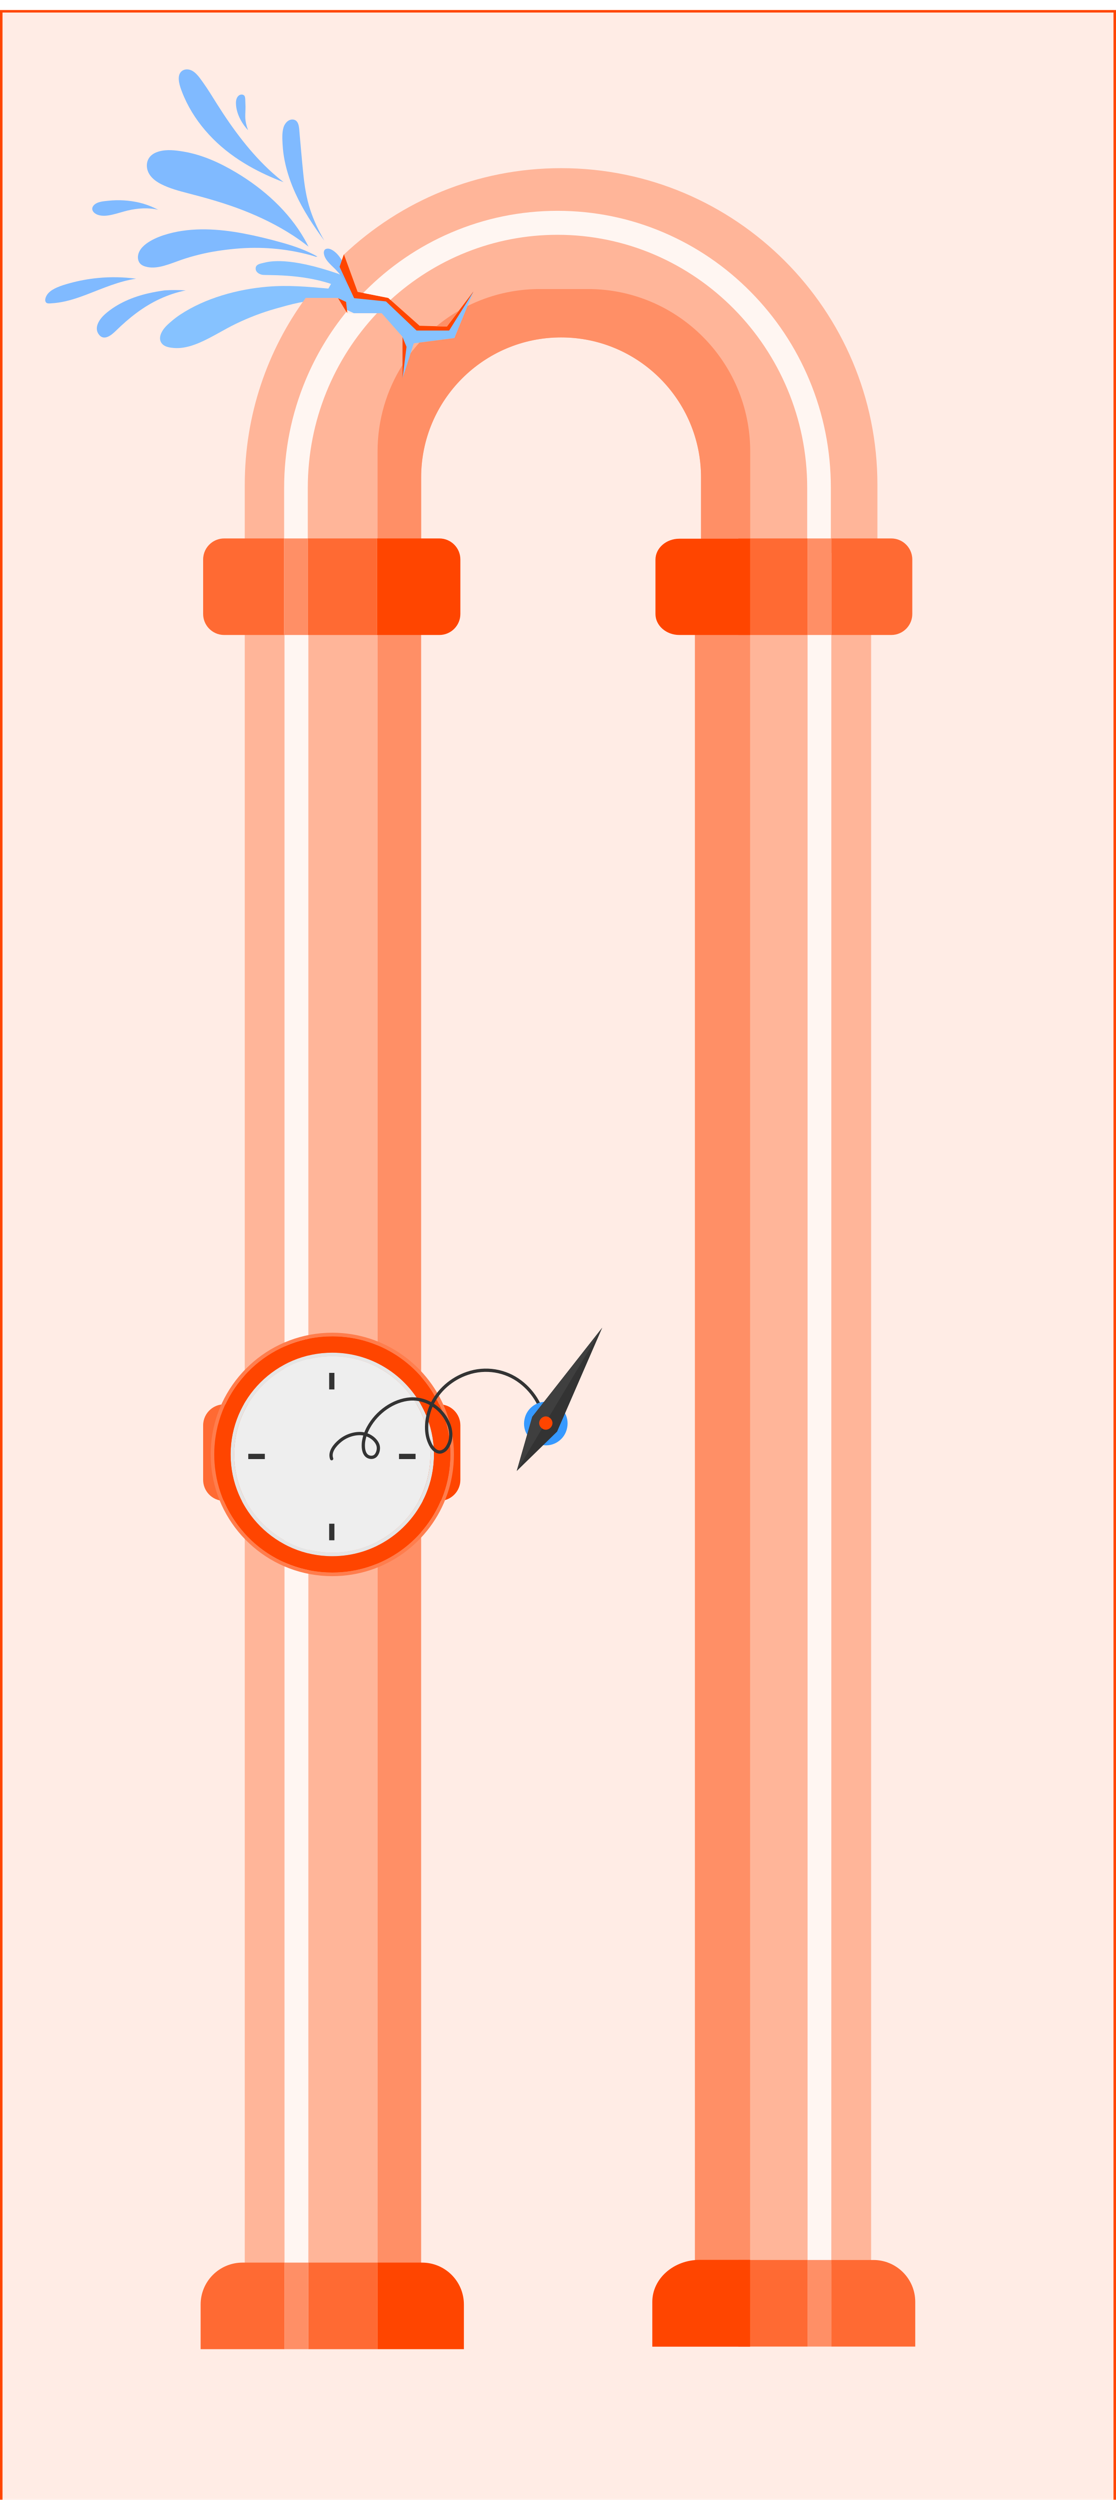 <svg width="445" height="996" viewBox="0 0 445 996" fill="none" xmlns="http://www.w3.org/2000/svg">
<g filter="url(#filter0_i_2173_11967)">
<rect width="445" height="996" fill="#FFECE5"/>
<rect x="0.5" y="0.5" width="444" height="995" stroke="#FF4500"/>
<path d="M71.854 121.358C70.666 122.143 69.526 123.012 68.442 123.934C67.398 124.823 66.329 125.741 65.473 126.817C64.2 128.418 63.061 130.852 64.441 132.741C65.325 133.952 66.862 134.337 68.27 134.534C69.541 134.711 70.831 134.754 72.108 134.625C74.706 134.362 77.198 133.553 79.586 132.527C84.614 130.367 89.221 127.331 94.152 124.966C99.246 122.522 104.537 120.486 109.979 118.96C115.38 117.446 122.513 115.323 128.096 115.88C129.9 116.227 132.066 116.94 134.278 117.803C140.467 120.217 147.019 123.803 147.019 123.803C146.394 122.026 165.401 154.147 164.817 156.002C164.725 156.029 164.62 156.029 164.499 156C164.679 156.116 164.782 156.112 164.817 156.002C167.544 155.208 158.147 130.835 184.499 137.5C182.584 135.925 194.018 109.714 191.998 108L153.577 112.561L134.422 104.923C115.382 98.427 107.798 100.045 105.12 100.723C103.939 101.022 102.081 101.253 101.944 102.778C101.802 104.343 103.229 105.232 104.579 105.49C106.163 105.792 119.557 104.959 131.998 109.121L130.927 110.977L130.711 110.958C122.691 110.234 114.956 109.536 106.688 110.225C94.822 111.214 81.909 114.72 71.854 121.358Z" fill="#86C2FF"/>
<path d="M59.867 58.369C60.785 57.339 62.054 56.721 63.369 56.344C66.521 55.442 69.962 55.869 73.053 56.381C80.671 57.644 87.662 60.863 94.084 64.683C99.685 68.016 104.921 71.899 109.581 76.348C114.191 80.75 118.246 85.735 121.398 91.232C121.972 92.232 122.512 93.25 123.022 94.283C121.011 92.686 118.915 91.185 116.752 89.778C110.626 85.793 103.968 82.535 97.072 79.84C89.905 77.038 82.471 74.936 74.961 73.001C71.29 72.056 67.561 71.049 64.219 69.351C61.428 67.932 58.817 65.692 58.57 62.432C58.461 60.987 58.834 59.528 59.867 58.369Z" fill="#80BAFF"/>
<path d="M120.903 64.932C120.357 59.568 119.912 54.191 119.423 48.82C119.273 47.164 119.313 44.019 117.015 43.649C115.047 43.332 113.54 45.151 113.067 46.717C112.413 48.878 112.56 51.281 112.677 53.483C112.797 55.745 113.088 57.997 113.541 60.215C114.445 64.646 115.934 68.949 117.815 73.079C120.855 79.751 124.937 85.922 129.32 91.885C127.056 87.96 125.11 83.852 123.705 79.573C122.145 74.826 121.408 69.885 120.903 64.932Z" fill="#80BAFF"/>
<path d="M113.075 68.595C111.569 67.419 110.103 66.188 108.678 64.909C104.344 61.018 100.399 56.667 96.759 52.057C93.08 47.397 89.703 42.475 86.518 37.418C84.693 34.521 82.916 31.586 80.929 28.812C79.398 26.673 77.437 23.644 74.542 23.644C73.372 23.644 72.266 24.179 71.688 25.323C71.175 26.34 71.215 27.601 71.391 28.668C71.614 30.015 72.071 31.298 72.55 32.55C73.089 33.959 73.693 35.337 74.355 36.681C77.055 42.161 80.665 47.008 84.875 51.251C89.149 55.558 94.019 59.13 99.23 62.119C103.658 64.66 108.313 66.769 113.075 68.595Z" fill="#80BAFF"/>
<path d="M22.768 110.513C24.38 109.806 26.096 109.301 27.79 108.836C31.467 107.827 35.237 107.129 39.032 106.762C44.102 106.271 49.229 106.367 54.276 107.048C47.383 108.04 40.987 110.906 34.485 113.386C30.889 114.758 27.218 115.979 23.401 116.552C22.435 116.697 21.463 116.804 20.488 116.855C19.884 116.887 18.842 117.052 18.386 116.538C17.494 115.533 18.473 113.706 19.188 112.898C20.143 111.819 21.464 111.085 22.768 110.513Z" fill="#80BAFF"/>
<path d="M59.177 112.866C61.326 112.376 63.497 111.998 65.679 111.691C68.474 111.517 71.28 111.521 74.074 111.707C70.566 112.395 67.142 113.55 63.894 115.032C57.178 118.097 51.424 122.688 46.181 127.82C44.524 129.444 41.585 131.938 39.532 129.424C37.186 126.552 39.746 123.027 41.985 121.071C46.806 116.859 52.988 114.277 59.177 112.866Z" fill="#80BAFF"/>
<path d="M97.026 89.013C102.227 89.991 107.385 91.25 112.477 92.684C117.347 94.055 122.14 95.714 126.537 98.206C126.516 98.222 126.496 98.239 126.476 98.256C126.306 98.232 126.149 98.261 126.012 98.328C125.183 98.05 124.348 97.801 123.499 97.574C113.926 95.015 103.9 94.201 94.03 95.1C89.111 95.548 84.242 96.25 79.441 97.442C77.016 98.043 74.605 98.725 72.246 99.551C69.975 100.346 67.735 101.247 65.414 101.89C63.247 102.489 60.947 102.845 58.719 102.39C57.547 102.151 56.244 101.686 55.575 100.622C55.051 99.788 54.893 98.749 55.049 97.779C55.464 95.201 57.727 93.345 59.845 92.091C62.103 90.754 64.579 89.846 67.097 89.148C76.784 86.463 87.271 87.179 97.026 89.013Z" fill="#80BAFF"/>
<path d="M43.078 75.995C47.224 75.54 51.435 75.786 55.5 76.723C57.522 77.189 59.469 77.883 61.355 78.742C61.941 79.009 62.52 79.292 63.093 79.588C59.134 78.631 54.845 78.952 50.927 79.88C48.889 80.362 46.901 81.041 44.861 81.514C43.003 81.944 40.837 82.242 38.992 81.595C37.415 81.042 35.974 79.493 37.302 77.901C38.608 76.333 41.196 76.201 43.078 75.995Z" fill="#80BAFF"/>
<path d="M98.915 47.892C97.763 46.656 96.761 45.287 95.955 43.784C94.877 41.773 94.119 39.471 94.079 37.174C94.06 36.041 94.291 34.792 95.234 34.052C95.99 33.458 97.313 33.499 97.642 34.539C97.84 35.163 97.794 35.902 97.828 36.55C97.862 37.191 97.886 37.831 97.892 38.473C97.903 39.806 97.789 41.135 97.798 42.467C97.81 44.355 98.291 46.142 98.915 47.892Z" fill="#80BAFF"/>
<path d="M141.164 114.639C140.309 112.56 139.239 110.538 138.016 108.652C136.915 106.952 135.653 105.379 134.287 103.885C132.891 102.358 131.172 101.042 130.036 99.297C129.58 98.596 129.224 97.805 129.135 96.967C129.059 96.256 129.257 95.373 130.095 95.149C130.891 94.936 131.582 95.146 132.274 95.51C133.126 95.959 133.886 96.603 134.539 97.308C135.899 98.778 136.849 100.627 137.667 102.438C138.423 104.112 139.11 105.822 139.694 107.563C140.457 109.842 140.994 112.231 141.164 114.639Z" fill="#80BAFF"/>
<path d="M137.1 97.4L135.4 102.3L141.2 114.8L153.9 116.1L166.1 127.7H179.1L188.8 112.2L137.1 97.4Z" fill="#FF4500"/>
<path d="M223.732 63C293.393 63 349.864 119.472 349.864 189.136V216.313H331.514C314.205 216.313 296.835 215.887 279.532 216.323V186.239C279.532 170.831 273.287 156.882 263.187 146.782C253.09 136.685 239.14 130.44 223.732 130.44C192.913 130.441 167.931 155.423 167.931 186.239V210.857H97.597V189.136C97.597 161.296 106.616 135.564 121.892 114.7H134.8L138.5 120.8H152.2L160.5 130.2V146.8L165 132.8L181.2 130.7L188.8 112.1L178.2 126.1L167.3 125.8L154.8 114.7L142.6 112.3L137.15 97.411C159.742 76.079 190.21 63 223.732 63Z" fill="#FFB599"/>
<path d="M234.431 111.161C270.171 111.161 299.144 140.135 299.145 175.875V216.313H279.943C279.805 216.313 279.669 216.32 279.532 216.323V186.239C279.532 170.831 273.287 156.882 263.187 146.782C253.09 136.685 239.14 130.44 223.732 130.44C192.913 130.441 167.931 155.423 167.931 186.239V210.857H150.554V175.875C150.554 163.198 154.2 151.372 160.5 141.389V146.8L163.739 136.721C164.845 135.268 166.01 133.863 167.232 132.51L181.2 130.7L186.416 117.933C195.102 113.599 204.9 111.161 215.268 111.161H234.431ZM178.2 126.1L174.047 125.985C176.84 123.675 179.831 121.595 182.989 119.773L178.2 126.1Z" fill="#FF8F66"/>
<path d="M97.596 248.542L97.596 898L113.485 898L113.485 248.542L97.596 248.542Z" fill="#FFB599"/>
<path d="M122.918 248.542L122.918 898L150.552 898L150.552 248.542L122.918 248.542Z" fill="#FFB599"/>
<path d="M113.485 248.542L113.485 898L122.919 898L122.919 248.542L113.485 248.542Z" fill="#FFF6F2"/>
<path d="M150.553 248.542L150.553 898L167.929 898L167.929 248.542L150.553 248.542Z" fill="#FF8F66"/>
<path d="M113.486 897.502L96.691 897.502C87.471 897.502 80 904.976 80 914.196L80 932L113.486 932L113.486 897.502Z" fill="#FF6A33"/>
<path d="M150.553 897.502L122.919 897.502L122.919 912.69L122.919 932L150.553 932L150.553 912.69L150.553 897.502Z" fill="#FF6A33"/>
<path d="M150.554 932L184.974 932L184.974 914.196C184.974 904.976 177.502 897.502 168.283 897.502L150.554 897.502L150.554 932Z" fill="#FF4500"/>
<path d="M113.486 897.502L113.486 912.69L113.486 932L122.92 932L122.92 912.69L122.92 897.502L113.486 897.502Z" fill="#FF8F66"/>
<path d="M347.355 248.565L347.355 898.023L331.466 898.023L331.466 248.565L347.355 248.565Z" fill="#FFB599"/>
<path d="M322.032 248.565L322.032 898.023L294.398 898.023L294.398 248.565L322.032 248.565Z" fill="#FFB599"/>
<path d="M331.466 248.565L331.466 898.023L322.032 898.023L322.032 248.565L331.466 248.565Z" fill="#FFF6F2"/>
<path d="M299.097 248.565L299.097 897.906L277.085 897.906L277.085 248.565L299.097 248.565Z" fill="#FF8F66"/>
<path d="M331.465 896.461L348.26 896.461C357.48 896.461 364.951 903.935 364.951 913.155L364.951 930.959L331.465 930.959L331.465 896.461Z" fill="#FF6A33"/>
<path d="M294.397 896.461L322.031 896.461L322.031 911.649L322.031 930.959L294.397 930.959L294.397 911.649L294.397 896.461Z" fill="#FF6A33"/>
<path d="M299.096 931L260.104 931L260.104 913.149C260.104 903.905 268.568 896.41 279.012 896.41L299.095 896.41L299.096 931Z" fill="#FF4500"/>
<path d="M331.465 896.461L331.465 911.649L331.465 930.959L322.031 930.959L322.031 911.649L322.031 896.461L331.465 896.461Z" fill="#FF8F66"/>
<path d="M134.801 114.8L138.001 116.3L138.501 120.9L134.801 114.8Z" fill="#FF4500"/>
<path d="M160.5 130.3L162.1 134.2L160.5 146.9V130.3Z" fill="#FF4500"/>
<path d="M81 563.923L81 585.614C81 587.79 81.829 589.772 83.188 591.263C84.722 592.945 86.931 594 89.386 594L113.285 594L113.285 555.536L89.386 555.536C87.329 555.536 85.445 556.279 83.986 557.509C82.161 559.047 81 561.349 81 563.923Z" fill="#FF6A33"/>
<path d="M122.718 555.536L122.718 594L150.352 594L150.352 555.536L122.718 555.536Z" fill="#FF6A33"/>
<path d="M167.729 594L175.185 594C179.817 594 183.571 590.245 183.571 585.614L183.571 563.923C183.571 559.291 179.817 555.536 175.185 555.536L150.353 555.536L150.353 594L167.729 594Z" fill="#FF4500"/>
<path d="M113.285 555.536L113.285 594L122.719 594L122.719 555.536L113.285 555.536Z" fill="#FF8F66"/>
<path d="M222.3 80C237.011 80 251.288 82.92 264.729 88.677C277.708 94.236 289.366 102.196 299.374 112.33C309.382 122.468 317.243 134.271 322.732 147.414C328.417 161.029 331.3 175.485 331.3 190.383V219H321.867V190.383C321.867 134.784 277.202 89.552 222.3 89.552C196.713 89.552 173.35 99.376 155.695 115.495L154.8 114.7L144.826 112.737C144.959 112.602 145.091 112.465 145.225 112.33C155.232 102.195 166.891 94.236 179.87 88.677C193.311 82.92 207.589 80 222.3 80ZM138.5 120.8H150.306C133.232 138.909 122.732 163.427 122.732 190.383V213.476H113.3V190.383C113.3 175.485 116.179 161.029 121.867 147.414C125.989 137.546 131.444 128.433 138.145 120.214L138.5 120.8Z" fill="#FFF6F2"/>
<path d="M363.775 218.923L363.775 240.614C363.775 242.79 362.947 244.772 361.587 246.263C360.054 247.945 357.845 249 355.389 249L331.491 249L331.491 210.536L355.389 210.536C357.447 210.536 359.331 211.279 360.79 212.509C362.615 214.047 363.775 216.349 363.775 218.923Z" fill="#FF6A33"/>
<path d="M322.057 210.536L322.057 249L294.423 249L294.423 210.536L322.057 210.536Z" fill="#FF6A33"/>
<path d="M279.357 249L270.888 249C265.627 249 261.362 245.255 261.362 240.636L261.362 219.002C261.362 214.382 265.627 210.637 270.888 210.637L299.096 210.637L299.096 249L279.357 249Z" fill="#FF4500"/>
<path d="M331.49 210.536L331.49 249L322.057 249L322.057 210.536L331.49 210.536Z" fill="#FF8F66"/>
<path d="M81 218.923L81 240.614C81 242.79 81.829 244.772 83.188 246.263C84.722 247.945 86.931 249 89.386 249L113.285 249L113.285 210.536L89.386 210.536C87.329 210.536 85.445 211.279 83.986 212.509C82.161 214.047 81 216.349 81 218.923Z" fill="#FF6A33"/>
<path d="M122.718 210.536L122.718 249L150.352 249L150.352 210.536L122.718 210.536Z" fill="#FF6A33"/>
<path d="M167.729 249L175.185 249C179.817 249 183.571 245.245 183.571 240.614L183.571 218.923C183.571 214.291 179.817 210.536 175.185 210.536L150.353 210.536L150.353 249L167.729 249Z" fill="#FF4500"/>
<path d="M113.285 210.536L113.285 249L122.719 249L122.719 210.536L113.285 210.536Z" fill="#FF8F66"/>
<path d="M91.952 575.5C91.952 597.894 110.106 616.049 132.501 616.049C149.283 616.049 163.683 605.853 169.847 591.318C171.908 586.458 173.049 581.112 173.049 575.5C173.049 569.604 171.789 564.003 169.527 558.949C163.195 544.806 148.999 534.952 132.501 534.952C110.107 534.952 91.952 553.106 91.953 575.5L91.952 575.5ZM167.959 558.949C170.31 563.976 171.625 569.584 171.625 575.5C171.625 581.13 170.434 586.481 168.293 591.318C162.217 605.046 148.479 614.625 132.501 614.625C110.892 614.625 93.376 597.108 93.376 575.5C93.376 553.892 110.892 536.375 132.501 536.375C148.193 536.375 161.724 545.615 167.959 558.949Z" fill="#E5E5E5"/>
<path d="M93.375 575.5C93.375 597.108 110.892 614.625 132.5 614.625C148.478 614.625 162.217 605.046 168.293 591.318C170.433 586.481 171.625 581.13 171.625 575.5C171.625 569.584 170.309 563.976 167.959 558.949C161.724 545.615 148.192 536.375 132.5 536.375C110.892 536.375 93.375 553.892 93.375 575.5Z" fill="#EEEEEE"/>
<path d="M132.301 543V549.6" stroke="#333333" stroke-width="2.1" stroke-miterlimit="10"/>
<path d="M132.301 603.1V609.7" stroke="#333333" stroke-width="2.1" stroke-miterlimit="10"/>
<path d="M99 576.3H105.6" stroke="#333333" stroke-width="2.1" stroke-miterlimit="10"/>
<path d="M159.1 576.3H165.7" stroke="#333333" stroke-width="2.1" stroke-miterlimit="10"/>
<path d="M84.693 567.306C84.239 569.97 84 572.707 84 575.5C84 578.163 84.218 580.776 84.631 583.322C88.372 606.388 108.378 624 132.5 624C153.747 624 171.8 610.337 178.359 591.318C180.069 586.36 181 581.039 181 575.5C181 569.687 179.976 564.114 178.1 558.949C171.335 540.313 153.473 527 132.5 527C108.507 527 88.587 544.423 84.692 567.306L84.693 567.306ZM176.567 558.949C178.502 564.098 179.563 569.674 179.563 575.5C179.563 581.05 178.599 586.374 176.835 591.318C170.337 609.528 152.942 622.563 132.5 622.563C108.971 622.563 89.475 605.296 85.992 582.742C85.627 580.381 85.437 577.963 85.437 575.5C85.437 573.037 85.627 570.619 85.992 568.258C89.475 545.704 108.971 528.437 132.5 528.437C152.667 528.437 169.868 541.123 176.567 558.949Z" fill="#FF7D4D"/>
<path d="M132.5 528.437C108.971 528.437 89.475 545.704 85.992 568.258C85.627 570.619 85.438 573.037 85.438 575.5C85.438 577.963 85.627 580.381 85.992 582.742C89.475 605.296 108.971 622.563 132.5 622.563C152.943 622.563 170.338 609.528 176.836 591.318C178.6 586.374 179.563 581.05 179.563 575.5C179.563 569.675 178.502 564.098 176.567 558.949C169.868 541.123 152.667 528.437 132.5 528.437ZM173.049 575.5C173.049 581.112 171.908 586.458 169.847 591.318C163.683 605.853 149.283 616.049 132.5 616.049C110.106 616.049 91.952 597.894 91.952 575.5C91.952 553.106 110.106 534.952 132.5 534.952C148.999 534.952 163.194 544.806 169.526 558.949C171.789 564.003 173.048 569.604 173.048 575.5L173.049 575.5Z" fill="#FF4500"/>
<path d="M132.242 577.2C131.242 574.5 133.542 571.8 135.442 570.2C137.742 568.2 141.042 567 144.142 567.2C146.742 567.4 149.642 569.1 150.642 571.6C151.142 572.9 150.842 574.7 149.942 575.8C149.042 576.9 147.442 576.9 146.342 576.1C144.842 574.9 144.742 572.4 144.942 570.6C145.242 568.5 145.942 566.5 146.942 564.7C150.242 558.7 156.742 553.9 163.642 553.4C170.442 553 176.742 557.5 179.042 563.8C179.842 566 180.042 568.6 179.242 570.8C178.742 572.1 177.942 573.6 176.642 574.2C174.242 575.5 172.142 572.9 171.342 570.9C169.242 566.3 170.042 560.4 172.042 555.9C174.742 549.9 180.142 545.3 186.342 543.2C193.542 540.7 201.542 542 207.542 546.6C212.942 550.7 216.742 557.1 217.242 564" stroke="#333333" stroke-width="1.3" stroke-miterlimit="10" stroke-linecap="round"/>
<path d="M226.141 564.9C225.241 569.6 220.641 572.7 215.941 571.7C211.241 570.7 208.141 566.2 209.141 561.5C210.041 556.8 214.641 553.7 219.341 554.7C224.041 555.6 227.141 560.2 226.141 564.9Z" fill="#3699FF"/>
<path d="M240.141 525L212.241 560.5L206.041 582.1L222.141 566.4L240.141 525Z" fill="#333333"/>
<path d="M240.141 525L206.041 582.1L212.241 560.5L240.141 525Z" fill="#3F3F3F"/>
<path d="M220.241 563.5C219.941 564.9 218.541 565.9 217.141 565.6C215.741 565.3 214.741 563.9 215.041 562.5C215.341 561.1 216.741 560.1 218.141 560.4C219.541 560.7 220.541 562.1 220.241 563.5Z" fill="#FF4500"/>
</g>
<defs>
<filter id="filter0_i_2173_11967" x="0" y="0" width="445" height="1000" filterUnits="userSpaceOnUse" color-interpolation-filters="sRGB">
<feFlood flood-opacity="0" result="BackgroundImageFix"/>
<feBlend mode="normal" in="SourceGraphic" in2="BackgroundImageFix" result="shape"/>
<feColorMatrix in="SourceAlpha" type="matrix" values="0 0 0 0 0 0 0 0 0 0 0 0 0 0 0 0 0 0 127 0" result="hardAlpha"/>
<feOffset dy="4"/>
<feGaussianBlur stdDeviation="15"/>
<feComposite in2="hardAlpha" operator="arithmetic" k2="-1" k3="1"/>
<feColorMatrix type="matrix" values="0 0 0 0 0.495 0 0 0 0 0.495 0 0 0 0 0.495 0 0 0 0.1 0"/>
<feBlend mode="normal" in2="shape" result="effect1_innerShadow_2173_11967"/>
</filter>
</defs>
</svg>
